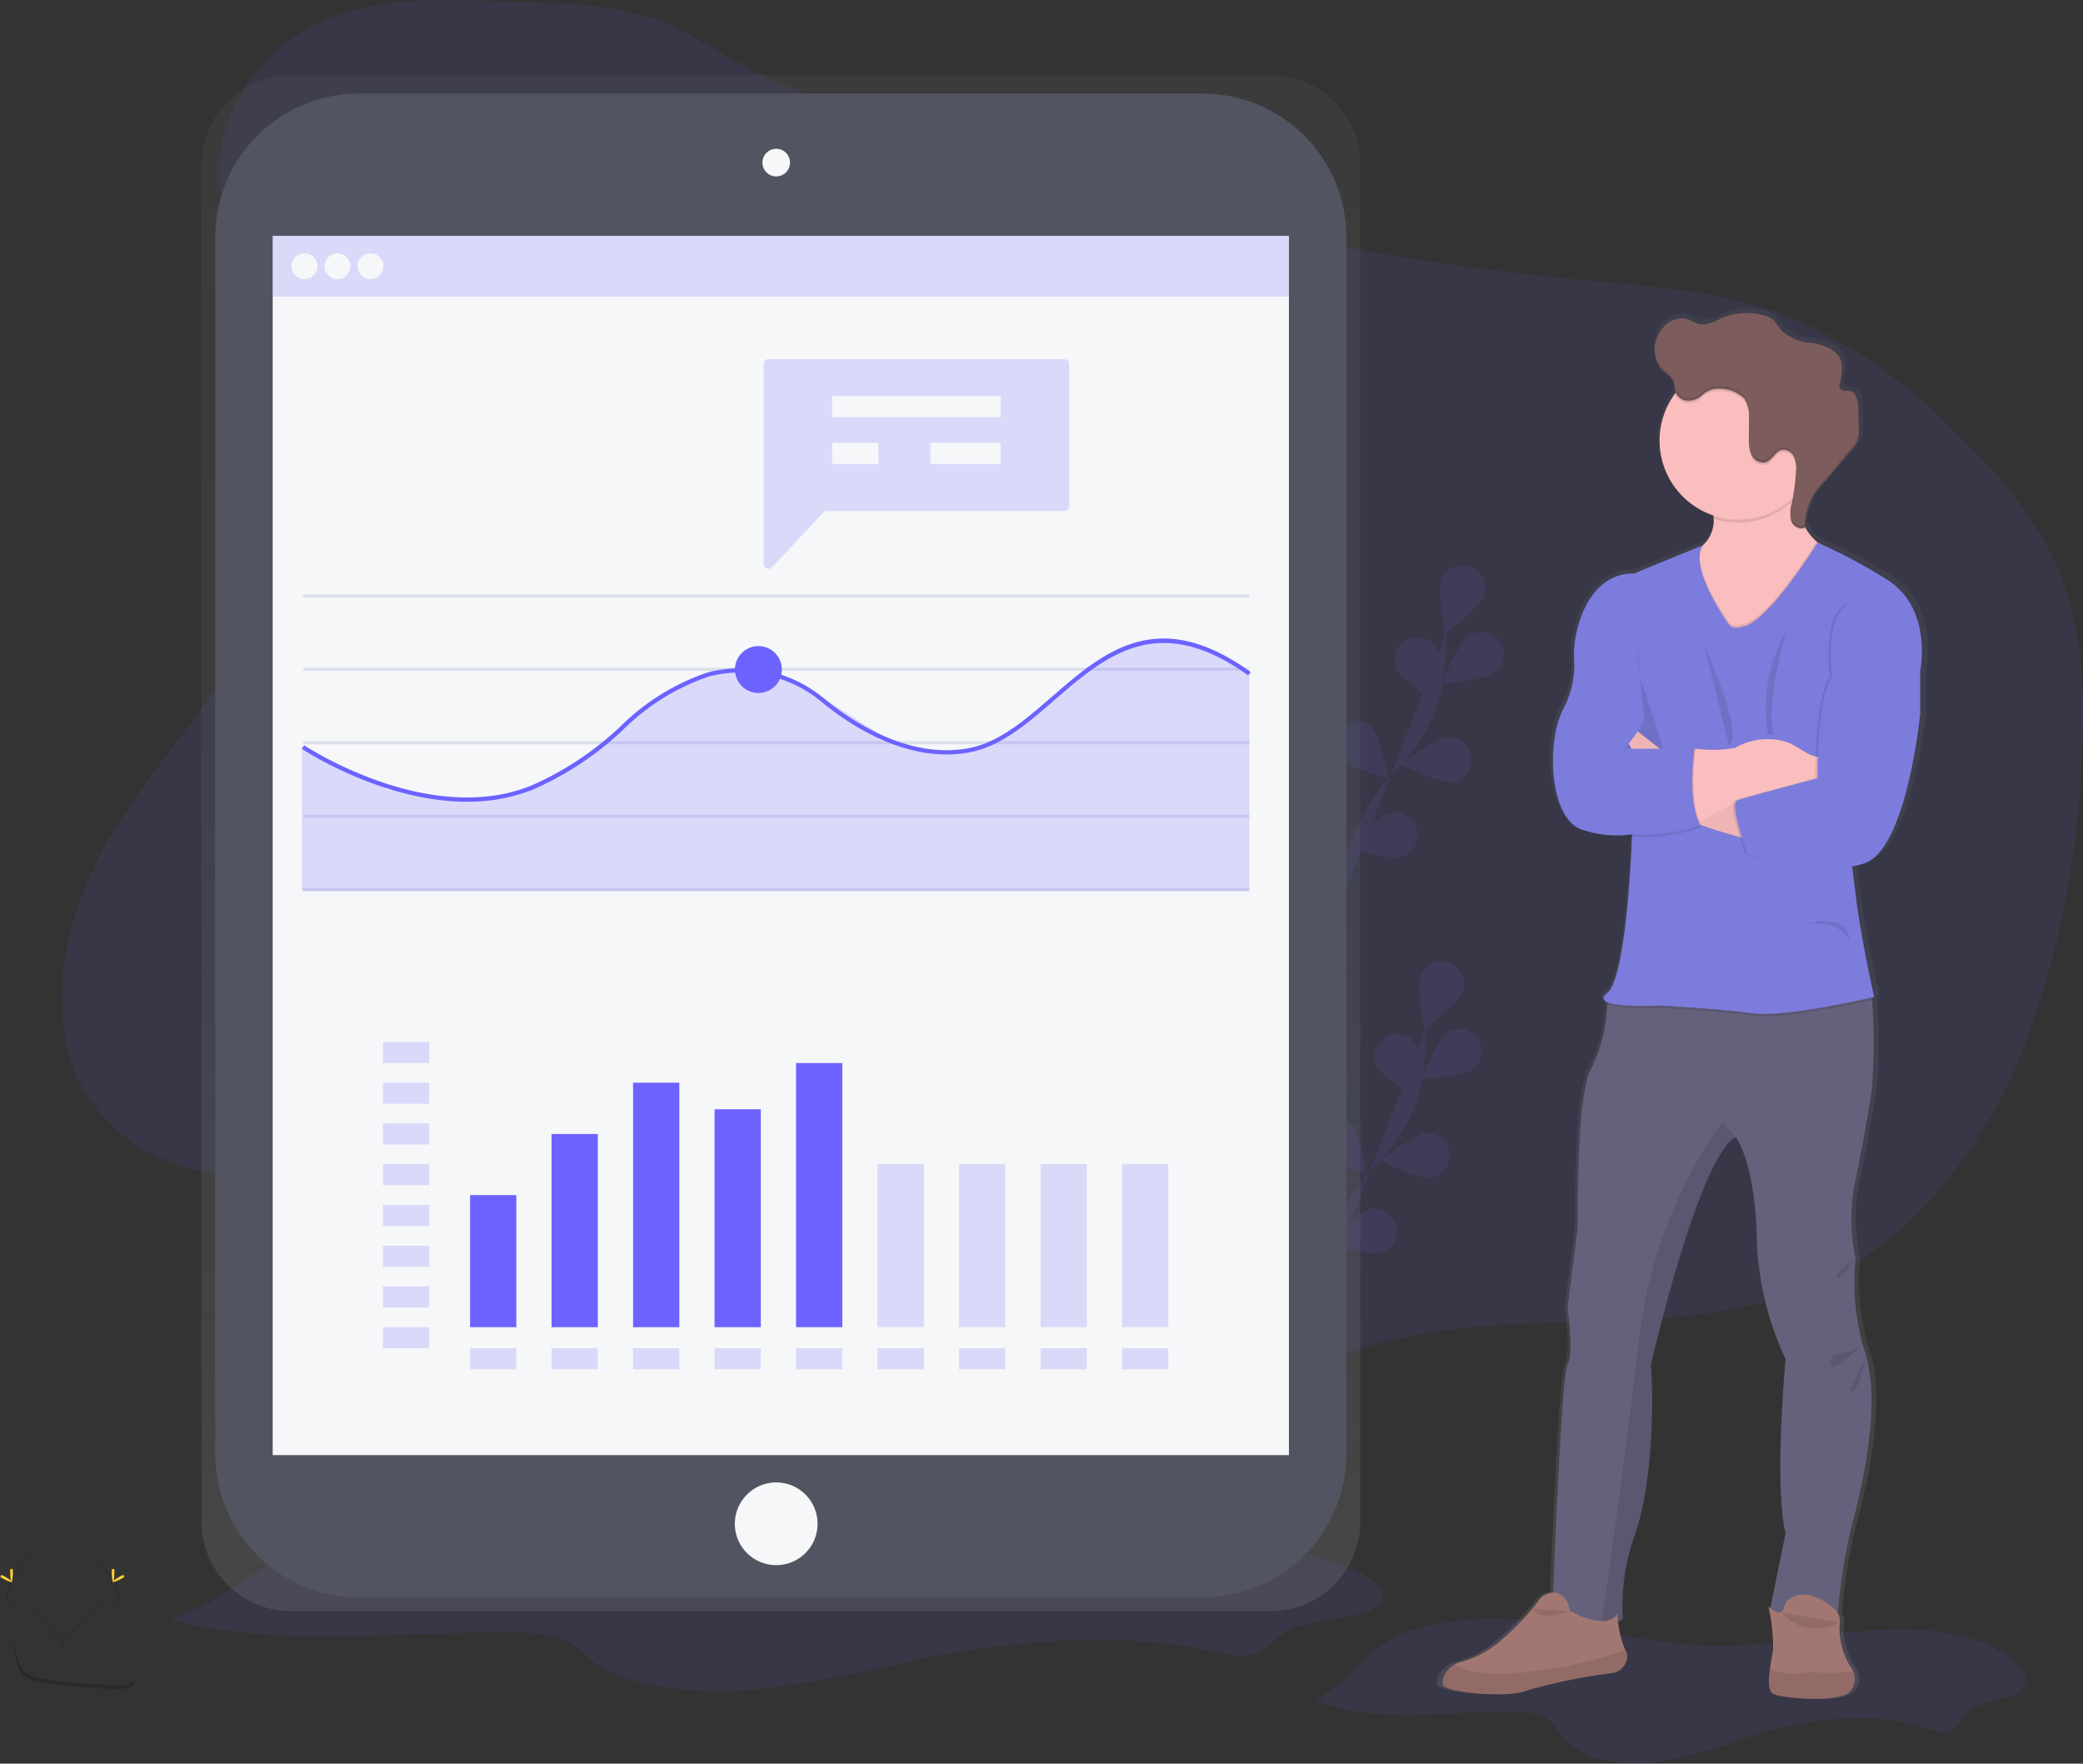 <svg height="113.305" viewBox="0 0 133.83 113.305" width="133.83" xmlns="http://www.w3.org/2000/svg" xmlns:xlink="http://www.w3.org/1999/xlink"><rect x="0" y="0" width="133.83" height="113.305" fill="#333333" stroke="none"/><linearGradient id="a" gradientUnits="objectBoundingBox" x1=".5" x2=".5" y1="1"><stop offset="0" stop-color="#808080" stop-opacity=".251"/><stop offset=".54" stop-color="#808080" stop-opacity=".122"/><stop offset="1" stop-color="#808080" stop-opacity=".102"/></linearGradient><linearGradient id="b" x1=".5" x2=".5" xlink:href="#a" y1="1" y2="0"/><path d="m87.682 31.718c-4.176-.173-8.538-.3-12.314 1.722s-6.7 6.906-5.429 11.4a22.807 22.807 0 0 0 1.9 4.076 26.156 26.156 0 0 1 .4 22.115c-2.422 5.253-6.527 9.25-9.482 14.144s-4.635 11.676-1.728 16.607c1.991 3.376 5.685 5.018 9.264 5.416s7.178-.229 10.772-.39a41.874 41.874 0 0 1 20.372 4.343c8.829 4.363 16.434 11.827 25.73 14.707a6.948 6.948 0 0 0 3.424.39c2.024-.416 3.5-2.3 5.08-3.792 5.059-4.722 12.063-5.6 18.629-5.823s13.406-.05 19.342-3.228c5.183-2.775 9.172-7.936 11.653-13.767a57.2 57.2 0 0 0 3.964-18.763c.24-3.84.232-7.805-.988-11.4-1.371-4.042-4.151-7.261-7.066-10.075a34.169 34.169 0 0 0 -10.128-7.193c-4.493-1.9-9.37-2.167-14.154-2.616a174.326 174.326 0 0 1 -29.116-5.27c-9.086-2.448-19.062-5.123-27.336-10.11-4.15-2.503-8.107-2.304-12.789-2.493z" fill="#6c63ff" opacity=".1" transform="translate(-55.555 -31.629)"/><g fill="#6c63ff" opacity=".1" transform="translate(81.639 61.789)"><path d="m773.4 538.6s.479-6.718 4.26-10.381a10.2 10.2 0 0 0 3.014-5.708 17.238 17.238 0 0 0 .2-3.132" transform="translate(-770.922 -515.122)"/><path d="m828.451 489.873c-.277.742-2.424 2.391-2.424 2.391s-.542-2.653-.261-3.395a1.433 1.433 0 1 1 2.685 1z" transform="translate(-816.127 -487.938)"/><path d="m829.884 522.333c-.636.471-3.334.689-3.334.689s.988-2.52 1.625-2.993a1.434 1.434 0 0 1 1.709 2.3z" transform="translate(-816.874 -515.46)"/><path d="m810.477 572.1c-.788.087-3.227-1.083-3.227-1.083s2.126-1.676 2.913-1.76a1.433 1.433 0 0 1 .314 2.844z" transform="translate(-800.188 -558.243)"/><path d="m785.614 607.845c-.761.218-3.364-.527-3.364-.527s1.812-2.011 2.573-2.229a1.434 1.434 0 1 1 .791 2.756z" transform="translate(-778.573 -589.167)"/><path d="m804.555 524.229c.338.715 2.616 2.176 2.616 2.176s.314-2.688-.026-3.4a1.434 1.434 0 0 0 -2.59 1.228z" transform="translate(-797.753 -517.576)"/><path d="m775.366 563.688a11.43 11.43 0 0 0 3.148 1.294s-.505-2.659-1.043-3.242a1.434 1.434 0 0 0 -2.106 1.947z" transform="translate(-772.292 -551.349)"/><path d="m755.307 609.611c.431.664 2.884 1.808 2.884 1.808s-.049-2.708-.481-3.37a1.434 1.434 0 0 0 -2.4 1.563z" transform="translate(-755.097 -591.249)"/><path d="m828.451 489.873c-.277.742-2.424 2.391-2.424 2.391s-.542-2.653-.261-3.395a1.433 1.433 0 1 1 2.685 1z" transform="translate(-816.127 -487.938)"/><path d="m829.884 522.333c-.636.471-3.334.689-3.334.689s.988-2.52 1.625-2.993a1.434 1.434 0 0 1 1.709 2.3z" transform="translate(-816.874 -515.46)"/><path d="m810.477 572.1c-.788.087-3.227-1.083-3.227-1.083s2.126-1.676 2.913-1.76a1.433 1.433 0 0 1 .314 2.844z" transform="translate(-800.188 -558.243)"/><path d="m785.614 607.845c-.761.218-3.364-.527-3.364-.527s1.812-2.011 2.573-2.229a1.434 1.434 0 1 1 .791 2.756z" transform="translate(-778.573 -589.167)"/><path d="m804.555 524.229c.338.715 2.616 2.176 2.616 2.176s.314-2.688-.026-3.4a1.434 1.434 0 0 0 -2.59 1.228z" transform="translate(-797.753 -517.576)"/><path d="m775.366 563.688a11.43 11.43 0 0 0 3.148 1.294s-.505-2.659-1.043-3.242a1.434 1.434 0 0 0 -2.106 1.947z" transform="translate(-772.292 -551.349)"/><path d="m755.307 609.611c.431.664 2.884 1.808 2.884 1.808s-.049-2.708-.481-3.37a1.434 1.434 0 0 0 -2.4 1.563z" transform="translate(-755.097 -591.249)"/></g><g fill="#6c63ff" opacity=".1" transform="translate(82.922 36.362)"><path d="m783.2 350.82s.479-6.718 4.26-10.381a10.21 10.21 0 0 0 3.014-5.708 17.02 17.02 0 0 0 .2-3.132" transform="translate(-780.678 -327.342)"/><path d="m838.255 302.093c-.271.741-2.422 2.39-2.422 2.39s-.542-2.653-.263-3.393a1.433 1.433 0 1 1 2.685 1z" transform="translate(-825.887 -300.158)"/><path d="m839.714 334.257c-.635.473-3.334.689-3.334.689s.989-2.519 1.625-2.991a1.434 1.434 0 1 1 1.709 2.3z" transform="translate(-826.656 -327.385)"/><path d="m820.285 384.278c-.787.087-3.226-1.083-3.226-1.083s2.126-1.675 2.913-1.76a1.434 1.434 0 1 1 .313 2.851z" transform="translate(-809.952 -370.421)"/><path d="m795.413 420.13c-.761.218-3.364-.527-3.364-.527s1.813-2.011 2.573-2.23a1.434 1.434 0 1 1 .789 2.757z" transform="translate(-788.329 -401.453)"/><path d="m814.246 336.205c.339.716 2.617 2.177 2.617 2.177s.313-2.689-.026-3.4a1.434 1.434 0 1 0 -2.592 1.227z" transform="translate(-807.4 -329.553)"/><path d="m785.326 376.075c.542.582 3.15 1.295 3.15 1.295s-.506-2.659-1.044-3.24a1.434 1.434 0 0 0 -2.106 1.946z" transform="translate(-782.207 -363.737)"/><path d="m764.826 421.4c.432.664 2.884 1.808 2.884 1.808s-.049-2.708-.481-3.37a1.434 1.434 0 1 0 -2.4 1.563z" transform="translate(-764.572 -403.036)"/><path d="m838.255 302.093c-.271.741-2.422 2.39-2.422 2.39s-.542-2.653-.263-3.393a1.433 1.433 0 1 1 2.685 1z" transform="translate(-825.887 -300.158)"/><path d="m839.714 334.257c-.635.473-3.334.689-3.334.689s.989-2.519 1.625-2.991a1.434 1.434 0 1 1 1.709 2.3z" transform="translate(-826.656 -327.385)"/><path d="m820.285 384.278c-.787.087-3.226-1.083-3.226-1.083s2.126-1.675 2.913-1.76a1.434 1.434 0 1 1 .313 2.851z" transform="translate(-809.952 -370.421)"/><path d="m795.413 420.13c-.761.218-3.364-.527-3.364-.527s1.813-2.011 2.573-2.23a1.434 1.434 0 1 1 .789 2.757z" transform="translate(-788.329 -401.453)"/><path d="m814.246 336.205c.339.716 2.617 2.177 2.617 2.177s.313-2.689-.026-3.4a1.434 1.434 0 1 0 -2.592 1.227z" transform="translate(-807.4 -329.553)"/><path d="m785.326 376.075c.542.582 3.15 1.295 3.15 1.295s-.506-2.659-1.044-3.24a1.434 1.434 0 0 0 -2.106 1.946z" transform="translate(-782.207 -363.737)"/><path d="m764.826 421.4c.432.664 2.884 1.808 2.884 1.808s-.049-2.708-.481-3.37a1.434 1.434 0 1 0 -2.4 1.563z" transform="translate(-764.572 -403.036)"/></g><path d="m776.25 804.9c3.888 1.691 8.631.662 13.043.781a3.572 3.572 0 0 1 1.726.359 4.421 4.421 0 0 1 1.055 1.171c1.236 1.508 3.77 1.993 5.984 1.737a35.348 35.348 0 0 0 6.333-1.748c3.611-1.116 7.739-1.625 11.3-.406a2.334 2.334 0 0 0 1.021.2c.781-.1 1.014-.909 1.56-1.37.986-.835 3.128-.608 3.561-1.709.253-.645-.33-1.305-.967-1.745-2.437-1.685-5.917-1.962-9.1-1.7s-6.318.976-9.521.979c-3.991 0-7.846-1.1-11.8-1.55a18.851 18.851 0 0 0 -8.29.646c-2.78.984-3.392 3.217-5.905 4.355z" fill="#6c63ff" opacity=".1" transform="translate(-691.747 -695.709)"/><path d="m232.93 762.291c6.635 1.911 14.733.748 22.262.883a8.806 8.806 0 0 1 2.949.406 6.559 6.559 0 0 1 1.8 1.324c2.11 1.7 6.433 2.253 10.211 1.964a85.837 85.837 0 0 0 10.811-1.976c6.164-1.261 13.211-1.835 19.291-.46a5.765 5.765 0 0 0 1.744.221c1.332-.112 1.729-1.026 2.662-1.549 1.683-.948 5.338-.687 6.077-1.93.433-.729-.563-1.476-1.649-1.973-4.154-1.9-10.1-2.217-15.538-1.923s-10.786 1.1-16.249 1.106c-6.811 0-13.392-1.242-20.137-1.752a47.885 47.885 0 0 0 -14.15.731c-4.749 1.123-5.796 3.645-10.084 4.928z" fill="#6c63ff" opacity=".1" transform="translate(-221.998 -658.287)"/><path d="m316.446 67.32h-62.915a5.762 5.762 0 0 0 -5.771 5.754v87.168a5.762 5.762 0 0 0 5.771 5.75h62.915a5.762 5.762 0 0 0 5.771-5.754v-87.164a5.762 5.762 0 0 0 -5.771-5.754z" fill="url(#a)" transform="translate(-234.82 -62.487)"/><path d="m9.234 0h54.21a9.234 9.234 0 0 1 9.234 9.234v78.14a9.234 9.234 0 0 1 -9.234 9.234h-54.21a9.234 9.234 0 0 1 -9.234-9.234v-78.14a9.234 9.234 0 0 1 9.234-9.234z" fill="#535461" transform="translate(13.827 6.015)"/><path d="m17.52 15.153h65.292v78.331h-65.292z" fill="#f6f7f9"/><circle cx="49.871" cy="10.446" fill="#f6f7f9" r=".887"/><circle cx="49.87" cy="97.895" fill="#f6f7f9" r="2.659"/><path d="m17.52 15.153h65.292v3.904h-65.292z" fill="#6c63ff" opacity=".2"/><circle cx="19.562" cy="17.106" fill="#f6f7f9" r=".833"/><circle cx="21.684" cy="17.106" fill="#f6f7f9" r=".833"/><circle cx="23.804" cy="17.106" fill="#f6f7f9" r=".833"/><path d="m19.47 38.18h60.801v.203h-60.801z" fill="#dce0ed"/><path d="m19.47 42.896h60.801v.203h-60.801z" fill="#dce0ed"/><path d="m19.47 47.614h60.801v.203h-60.801z" fill="#dce0ed"/><path d="m19.47 52.33h60.801v.203h-60.801z" fill="#dce0ed"/><path d="m19.47 57.046h60.801v.203h-60.801z" fill="#dce0ed"/><path d="m296.785 319.372h-60.875v-9.272l5.583 2.751 5.778.784 5.07-1.529 6.117-4.743 3.077-1.777 2.249-.433 2.152.115 3.538 1.748 4.811 3.064 3.775.485 2.993-1.032 6.345-5.2 3.239-1.155 3.389.524 2.76 1.594z" fill="#6c63ff" opacity=".2" transform="translate(-216.515 -262.123)"/><path d="m306.032 345.06c-5.483 0-10.549-3.353-10.612-3.4l.152-.225c.079.053 7.876 5.211 14.5 2.627a20.081 20.081 0 0 0 5.8-3.825 14.66 14.66 0 0 1 5.614-3.484 8.4 8.4 0 0 1 7.5 1.685c1.821 1.5 5.448 3.9 9.278 3.181 1.953-.367 3.6-1.793 5.341-3.3 3.341-2.9 6.8-5.889 12.773-1.594l-.158.219c-5.8-4.171-9.175-1.247-12.437 1.579-1.771 1.534-3.444 2.979-5.468 3.364-3.94.739-7.643-1.712-9.5-3.238a8.134 8.134 0 0 0 -7.255-1.632 14.5 14.5 0 0 0 -5.51 3.429 20.162 20.162 0 0 1 -5.875 3.871 11.338 11.338 0 0 1 -4.143.743z" fill="#6c63ff" transform="translate(-276.026 -293.553)"/><circle cx="48.726" cy="43.014" fill="#6c63ff" r="1.507"/><path d="m533.86 202h-19.011a.309.309 0 0 0 -.309.309v12.857a.309.309 0 0 0 .534.211l3.295-3.514a.308.308 0 0 1 .225-.1h15.266a.309.309 0 0 0 .309-.309v-9.151a.309.309 0 0 0 -.309-.303z" fill="#6c63ff" opacity=".2" transform="translate(-465.475 -178.93)"/><path d="m53.466 25.451h10.826v1.354h-10.826z" fill="#f6f7f9"/><path d="m53.466 28.452h2.972v1.354h-2.972z" fill="#f6f7f9"/><g fill="#6c63ff"><path d="m24.604 66.94h2.972v1.354h-2.972z" opacity=".2"/><path d="m24.604 69.557h2.972v1.354h-2.972z" opacity=".2"/><path d="m24.604 72.174h2.972v1.354h-2.972z" opacity=".2"/><path d="m24.604 74.793h2.972v1.354h-2.972z" opacity=".2"/><path d="m24.604 77.411h2.972v1.354h-2.972z" opacity=".2"/><path d="m24.604 80.028h2.972v1.354h-2.972z" opacity=".2"/><path d="m24.604 82.647h2.972v1.354h-2.972z" opacity=".2"/><path d="m24.604 85.265h2.972v1.354h-2.972z" opacity=".2"/><path d="m30.201 86.619h2.972v1.354h-2.972z" opacity=".2"/><path d="m35.437 86.619h2.972v1.354h-2.972z" opacity=".2"/><path d="m40.674 86.619h2.972v1.354h-2.972z" opacity=".2"/><path d="m45.909 86.619h2.972v1.354h-2.972z" opacity=".2"/><path d="m51.145 86.619h2.972v1.354h-2.972z" opacity=".2"/><path d="m56.381 86.619h2.972v1.354h-2.972z" opacity=".2"/><path d="m61.616 86.619h2.972v1.354h-2.972z" opacity=".2"/><path d="m66.853 86.619h2.972v1.354h-2.972z" opacity=".2"/><path d="m72.089 86.619h2.972v1.354h-2.972z" opacity=".2"/></g><path d="m59.779 28.452h4.513v1.354h-4.513z" fill="#f6f7f9"/><g fill="#6c63ff"><path d="m30.201 76.778h2.972v8.486h-2.972z"/><path d="m35.437 72.852h2.972v12.413h-2.972z"/><path d="m40.674 69.557h2.972v15.708h-2.972z"/><path d="m45.909 71.265h2.972v13.999h-2.972z"/><path d="m51.145 68.294h2.972v16.971h-2.972z"/><path d="m56.381 74.793h2.972v10.471h-2.972z" opacity=".2"/><path d="m61.616 74.793h2.972v10.471h-2.972z" opacity=".2"/><path d="m66.853 74.793h2.972v10.471h-2.972z" opacity=".2"/><path d="m72.089 74.793h2.972v10.471h-2.972z" opacity=".2"/></g><path d="m863.062 194.971a37.145 37.145 0 0 0 -4.442-2.313l-.065-.047a2.691 2.691 0 0 1 -.812-1.025v-.2a4.86 4.86 0 0 1 1.411-2.651l1.691-1.991a1.932 1.932 0 0 0 .436-.691 1.544 1.544 0 0 0 .046-.424v-.173c-.008-.494-.023-.99-.041-1.49-.016-.432-.127-.976-.559-1.066-.225-.046-.521.035-.641-.158a.369.369 0 0 1 -.028-.256.113.113 0 0 0 0 .02v-.024a5.73 5.73 0 0 0 .161-1.017 1.416 1.416 0 0 0 -.07-.515c-.251-.718-1.112-1.012-1.874-1.147a3.284 3.284 0 0 1 -2.093-.848 6.237 6.237 0 0 0 -.416-.573 1.65 1.65 0 0 0 -.779-.385 4.4 4.4 0 0 0 -2.833.246 2.549 2.549 0 0 1 -1.141.362c-.4-.024-.779-.316-1.193-.386a1.7 1.7 0 0 0 -1.638.959 2.34 2.34 0 0 0 -.3 1.132v.066a1.65 1.65 0 0 0 .435 1.155c.288.3.719.505.838.9.049.16.037.333.08.5a.188.188 0 0 0 .019.06l-.022.028a5.018 5.018 0 0 0 -1.062 3.1 5.132 5.132 0 0 0 3.606 4.867v.152a2.178 2.178 0 0 1 -.7 1.7l-4.558 1.833s-2.748-.326-3.739 3.69a6.785 6.785 0 0 0 -.171 2.038 5.975 5.975 0 0 1 -.752 3.052c-1.128 2.207-.871 7.274 1.434 7.777a7.618 7.618 0 0 0 3.114.253v.088c-.035.948-.381 9.152-1.636 10.145-.347.271-.282.46 0 .585 0 0 0 .053-.008.148a10.191 10.191 0 0 1 -1.071 4.184c-.974 1.5-.872 10.186-.872 10.186l-.654 5.123s.406 3.16 0 3.713c-.366.492-.853 12.187-.948 14.721h-.043a1.231 1.231 0 0 0 -.985.6 17.325 17.325 0 0 1 -2.424 2.49 6.811 6.811 0 0 1 -2.722 1.4 1.652 1.652 0 0 0 -.309.135 1.624 1.624 0 0 0 -.687.723.783.783 0 0 0 -.074.6c.206.5 4.458.852 5.533.351a36.57 36.57 0 0 1 5.588-1.117 1.15 1.15 0 0 0 1-.994.657.657 0 0 0 -.135-.5 4.378 4.378 0 0 1 -.464-1.819 1.2 1.2 0 0 0 .313-.185 13.341 13.341 0 0 1 .768-5.368c1.025-2.708 1.332-7.728 1.083-10.989 0 0 3.125-13.446 5.584-14.7.038.047 1.231 1.58 1.383 6.321a19.182 19.182 0 0 0 1.9 7.977s-.769 8.179 0 11.239l-1.006 4.829c-.073-.064-.121-.112-.121-.112s.03.135.072.349l-.022.1.043.011a9.523 9.523 0 0 1 .214 2.274c-.041.351-.135.833-.206 1.305-.106.743-.135 1.464.256 1.625.641.257 4.406.609 5.047-.218a1.189 1.189 0 0 0 .187-1.24 1.267 1.267 0 0 0 -.187-.316 4.683 4.683 0 0 1 -.718-2.787.842.842 0 0 0 -.119-.662 33.7 33.7 0 0 1 .863-5.407c.641-2.414 1.993-7.708 1-11.189-.038-.135-.081-.271-.127-.406a15 15 0 0 1 -.563-5.87 11.958 11.958 0 0 1 0-5.119c.615-2.81 1.044-5.569 1.044-5.569a35.144 35.144 0 0 0 .043-5.988l-.02-.146.163-.037s-.871-3.863-1.178-6.321c-.073-.581-.168-1.316-.271-2.1a5.09 5.09 0 0 0 .835-.207c2.757-.957 3.624-9.586 3.624-9.586v-2.735s.913-4.189-2.315-6.045zm-20.61 66.629c-.085-.043-.136-.072-.136-.072z" fill="url(#b)" transform="translate(-741.625 -158.068)"/><path d="m909 515.338c1.2 3.45-.2 9.049-.851 11.549a34.942 34.942 0 0 0 -.85 5.5 11.574 11.574 0 0 1 -4.4-.1l1.049-5.146c-.75-3.049 0-11.2 0-11.2a19.431 19.431 0 0 1 -1.85-7.95c-.148-4.726-1.312-6.252-1.354-6.3-2.4 1.25-5.45 14.651-5.45 14.651.25 3.25-.05 8.249-1.049 10.949a13.572 13.572 0 0 0 -.75 5.35 1.65 1.65 0 0 1 -1.361.261 9.4 9.4 0 0 1 -3.134-1.464s.542-14.6.948-15.15 0-3.7 0-3.7l.649-5.1s-.1-8.651.85-10.156a10.306 10.306 0 0 0 1.045-4.169 1.079 1.079 0 0 1 .008-.148l1.446-1.733s14-1.049 15.051 0a3 3 0 0 1 .512 1.582 35.9 35.9 0 0 1 -.042 5.968s-.42 2.75-1.02 5.552a12.137 12.137 0 0 0 0 5.1 15.235 15.235 0 0 0 .549 5.855z" fill="#65617d" transform="translate(-789.229 -428.636)"/><path d="m996.525 794.357c-.626.825-4.3.474-4.926.218-.382-.158-.352-.876-.249-1.617.065-.471.161-.948.2-1.3a11.936 11.936 0 0 0 -.3-2.726s.826.875 1.025 0a.955.955 0 0 1 .714-.677 1.876 1.876 0 0 1 1.3.081c.648.282 1.733.883 1.538 1.7a4.773 4.773 0 0 0 .7 2.777 1.271 1.271 0 0 1 .182.314 1.2 1.2 0 0 1 -.184 1.23z" fill="#a27772" transform="translate(-877.633 -685.73)"/><path d="m996.737 824.9c-.626.825-4.3.474-4.926.218-.382-.158-.352-.876-.249-1.617a4.25 4.25 0 0 0 2.184.234 6.376 6.376 0 0 1 .787-.024 18.159 18.159 0 0 0 2.386-.047 1.2 1.2 0 0 1 -.181 1.236z" opacity=".1" transform="translate(-877.845 -716.272)"/><path d="m915.311 579.613c.25 3.25-.05 8.249-1.049 10.949a13.567 13.567 0 0 0 -.75 5.35 1.65 1.65 0 0 1 -1.361.261c.3-2.112 1.587-11.2 2.417-18.374a30 30 0 0 1 5.319-13.8l.875.963c-2.404 1.249-5.451 14.651-5.451 14.651z" opacity=".1" transform="translate(-809.244 -491.911)"/><path d="m954.076 252.857-.611 3-2.99 5.025-3.687-1.575s-5.01-5.25-1.862-6a2.76 2.76 0 0 0 1.045-.466 2.148 2.148 0 0 0 .813-1.808 5.654 5.654 0 0 0 -.512-2.152l6.45-2.031a10.3 10.3 0 0 0 -.463 2.613 3.442 3.442 0 0 0 1.141 3.037 1.955 1.955 0 0 0 .676.357z" fill="#fbbebe" transform="translate(-836.684 -217.706)"/><path d="m967.98 246.9a10.3 10.3 0 0 0 -.463 2.613 4.712 4.712 0 0 1 -.375.4 5.1 5.1 0 0 1 -5.1 1.165 5.653 5.653 0 0 0 -.512-2.152z" opacity=".1" transform="translate(-851.938 -217.75)"/><path d="m949.5 208.241a5.078 5.078 0 1 1 -1.485-3.611 5.1 5.1 0 0 1 1.485 3.611z" fill="#fbbebe" transform="translate(-832.718 -179.915)"/><path d="m954.076 288.962-.611 3-2.99 5.025-3.687-1.575s-5.01-5.25-1.862-6a2.76 2.76 0 0 0 1.045-.466c-.569 1.564 1.779 4.817 1.779 4.817.271.406.9.149.9.149 1.511-.227 4.3-4.578 4.75-5.3a1.955 1.955 0 0 0 .676.35z" opacity=".1" transform="translate(-836.684 -253.812)"/><path d="m931.8 492.924c-.887.2-5.8 1.29-7.663 1.018-2.049-.3-6.035-.5-6.035-.5a11.852 11.852 0 0 1 -3.319-.219 1.087 1.087 0 0 1 .008-.148l1.446-1.733s14-1.049 15.051 0a2.976 2.976 0 0 1 .512 1.582z" opacity=".1" transform="translate(-811.518 -428.688)"/><path d="m900.328 294.248s-2.638-3.656-1.644-5.077l-4.457 1.829s-2.682-.325-3.656 3.678a6.924 6.924 0 0 0 -.167 2.031 6.054 6.054 0 0 1 -.734 3.041c-1.1 2.2-.851 7.25 1.4 7.751a6.891 6.891 0 0 0 3.049.249s-.3 9.151-1.6 10.2 3.314.8 3.314.8 3.987.2 6.037.5 7.8-1.049 7.8-1.049-.851-3.851-1.15-6.3-1-7.667-1-7.667l5.1-6.906s.9-4.175-2.25-6.024a35.523 35.523 0 0 0 -4.333-2.3s-3.16 5.146-4.81 5.4c.001-.004-.627.247-.899-.156z" fill="#7c7cdd" transform="translate(-789.261 -254.149)"/><path d="m923.79 338.47a7.527 7.527 0 0 0 .249 2.3c.3.651 1.4 4.251 1.4 4.251h-2.5s1.354-1.45 1.25-2.15-.399-4.401-.399-4.401z" opacity=".1" transform="translate(-818.573 -296.92)"/><path d="m932.972 385.669s-5.522-1.354-6.037-2.5-1.935-3.724-1.935-3.724l.582-.785 2.687 2.108s3.2 2.55 4.7 2.8.003 2.101.003 2.101z" fill="#fbbebe" transform="translate(-820.354 -331.668)"/><path d="m932.972 385.669s-5.522-1.354-6.037-2.5-1.935-3.724-1.935-3.724l.582-.785 2.687 2.108s3.2 2.55 4.7 2.8.003 2.101.003 2.101z" opacity=".05" transform="translate(-820.354 -331.668)"/><path d="m955.436 382.257v3h-.482a14.018 14.018 0 0 0 -6.8 1.759l-.9.5-.242.135-1.55-3.491 1.45-1.3h.075a8.7 8.7 0 0 0 2.539-.057 4.112 4.112 0 0 1 3.2-.406c.9.229 1.661 1.234 2.531.919z" fill="#fbbebe" transform="translate(-838.044 -334.755)"/><path d="m985.243 320.447 1 1.124v2.729s-.85 8.6-3.551 9.551-7.519-.551-7.519-.551-1.246-3.3-.663-3.5 5.146-1.406 5.146-1.406-.064-5.045.936-6.546c0 0-.65-4.7 1.6-4.8s3.051 3.399 3.051 3.399z" opacity=".1" transform="translate(-863.026 -278.396)"/><path d="m986.318 320.447 1 1.124v2.729s-.847 8.6-3.556 9.551-7.521-.551-7.521-.551-1.245-3.3-.662-3.5 5.146-1.406 5.146-1.406-.065-5.045.936-6.546c0 0-.65-4.7 1.6-4.8s3.057 3.399 3.057 3.399z" fill="#7c7cdd" transform="translate(-863.951 -278.396)"/><path d="m954.758 210.414a1.984 1.984 0 0 0 -.114-.974.754.754 0 0 0 -.794-.458c-.428.1-.612.657-1.032.791a.812.812 0 0 1 -.907-.469 2.4 2.4 0 0 1 -.175-1.083v-1.253a2.068 2.068 0 0 0 -.295-1.3 2.3 2.3 0 0 0 -1.714-.622 1.451 1.451 0 0 0 -.979.4 1.263 1.263 0 0 1 -1.031.366.89.89 0 0 1 -.718-.62v-.016a5.1 5.1 0 1 1 7.583 6.771 13.572 13.572 0 0 0 .176-1.533z" opacity=".1" transform="translate(-839.375 -179.921)"/><path d="m939.292 185.767a.891.891 0 0 1 -.718-.622c-.042-.161-.031-.333-.078-.494-.117-.393-.542-.6-.812-.9a2.011 2.011 0 0 1 -.127-2.3 1.659 1.659 0 0 1 1.6-.956c.406.07.754.359 1.164.385a2.373 2.373 0 0 0 1.115-.36 4.2 4.2 0 0 1 2.764-.245 1.609 1.609 0 0 1 .761.383 6.793 6.793 0 0 1 .406.57 3.171 3.171 0 0 0 2.045.845c.743.134 1.583.428 1.828 1.143a3.009 3.009 0 0 1 -.088 1.481.429.429 0 0 0 .019.3c.116.192.406.112.626.158.422.088.531.631.542 1.062q.027.739.041 1.479a1.453 1.453 0 0 1 -.47 1.236l-1.651 1.984a4.243 4.243 0 0 0 -1.362 3.04.706.706 0 0 1 -.872-.508 2.274 2.274 0 0 1 .054-1.125 13.776 13.776 0 0 0 .261-1.953 1.985 1.985 0 0 0 -.114-.974.747.747 0 0 0 -.794-.459c-.428.1-.612.657-1.032.791a.813.813 0 0 1 -.907-.468 2.4 2.4 0 0 1 -.175-1.083v-1.247a2.068 2.068 0 0 0 -.3-1.3 2.3 2.3 0 0 0 -1.714-.622 1.454 1.454 0 0 0 -.979.4 1.285 1.285 0 0 1 -1.033.359z" fill="#7c5c5c" transform="translate(-830.952 -160.037)"/><path d="m960.79 337.55 1.565 6.432s1.235-.007-1.565-6.432z" opacity=".1" transform="translate(-851.298 -296.125)"/><path d="m991.136 329.61a10.3 10.3 0 0 0 -1.25 6.829l.382.028s-.682-1.607.868-6.857z" opacity=".1" transform="translate(-876.294 -289.26)"/><path d="m1009.9 468.791s2.517-.833 2.7 1.1c0-.001-.475-1.325-2.7-1.1z" opacity=".1" transform="translate(-893.758 -409.439)"/><path d="m928.719 388s-.5 3.5.406 4.9a10.977 10.977 0 0 1 -4.4.6l-.3-5.5z" opacity=".1" transform="translate(-819.853 -339.743)"/><path d="m947.253 391.505-.242.135-1.55-3.491 1.45-1.3h.075c-.024.169-.428 3.175.267 4.656z" opacity=".1" transform="translate(-838.044 -338.749)"/><path d="m919.494 386.85s-.5 3.5.406 4.9a10.978 10.978 0 0 1 -4.4.6l-1.75-5.5z" fill="#7c7cdd" transform="translate(-810.628 -338.749)"/><path d="m848.538 791.421a1.131 1.131 0 0 1 -.971.99 35.371 35.371 0 0 0 -5.454 1.113c-1.049.5-5.2.15-5.4-.349a.794.794 0 0 1 .072-.6 1.612 1.612 0 0 1 .677-.722 1.658 1.658 0 0 1 .3-.135 6.575 6.575 0 0 0 2.657-1.395 16.9 16.9 0 0 0 2.364-2.481 1.2 1.2 0 0 1 .961-.6c.439-.02.926.2 1.125 1.161 0 0 2.4 1.369 3.048.168a6.58 6.58 0 0 0 .5 2.348.67.67 0 0 1 .122.5z" fill="#a27772" transform="translate(-743.997 -684.922)"/><path d="m848.538 814.919a1.131 1.131 0 0 1 -.971.99 35.356 35.356 0 0 0 -5.454 1.113c-1.049.5-5.2.15-5.4-.349a.794.794 0 0 1 .072-.6 1.612 1.612 0 0 1 .677-.722c.677.45 2.179.888 5.483.372a24.117 24.117 0 0 0 5.472-1.3.67.67 0 0 1 .121.496z" opacity=".1" transform="translate(-743.997 -708.421)"/><g opacity=".1" transform="translate(106.306 22.487)"><path d="m1024.909 206.89v-.024a4.629 4.629 0 0 0 .154-1.136 7.262 7.262 0 0 1 -.154.911.554.554 0 0 0 0 .249z" transform="translate(-1013.028 -204.641)"/><path d="m946.221 204.619a1.472 1.472 0 0 1 .123.571 1.7 1.7 0 0 0 -.123-.8.746.746 0 0 0 -.792-.459c-.428.1-.612.657-1.032.791a.815.815 0 0 1 -.909-.469 2.377 2.377 0 0 1 -.173-1.083v-1.25a2.068 2.068 0 0 0 -.3-1.3 2.3 2.3 0 0 0 -1.714-.622 1.452 1.452 0 0 0 -.979.4 1.265 1.265 0 0 1 -1.03.367.891.891 0 0 1 -.718-.622c-.042-.161-.031-.333-.079-.494-.118-.393-.542-.6-.812-.9a1.625 1.625 0 0 1 -.421-1.058 1.7 1.7 0 0 0 .421 1.282c.282.3.7.5.812.9.047.16.037.332.079.493a.891.891 0 0 0 .718.622 1.258 1.258 0 0 0 1.03-.367 1.452 1.452 0 0 1 .979-.4 2.309 2.309 0 0 1 1.714.622 2.082 2.082 0 0 1 .3 1.3v1.257a2.286 2.286 0 0 0 .173 1.083.825.825 0 0 0 .909.468c.42-.135.6-.691 1.032-.791a.748.748 0 0 1 .792.459z" transform="translate(-937.259 -197.69)"/><path d="m1011.725 236.667a1.917 1.917 0 0 1 -.425.688l-1.651 1.984a4.5 4.5 0 0 0 -1.377 2.868 4.879 4.879 0 0 1 1.377-2.643l1.651-1.982a1.938 1.938 0 0 0 .425-.689 1.862 1.862 0 0 0 .043-.542 1.307 1.307 0 0 1 -.043.316z" transform="translate(-998.654 -231.115)"/><path d="m1001.657 275.391a1.193 1.193 0 0 1 -.049-.271 1.358 1.358 0 0 0 .049.493.706.706 0 0 0 .873.506c-.009-.073-.015-.146-.018-.219a.7.7 0 0 1 -.855-.509z" transform="translate(-992.89 -264.635)"/></g><path d="m879.26 795s.523.919 2.416.11" opacity=".1" transform="translate(-780.808 -691.631)"/><path d="m997.5 796.67a2.889 2.889 0 0 0 3.691.63" opacity=".1" transform="translate(-883.037 -693.075)"/><path d="m1024.992 628.7s-1.155.722-1.192 1.135.6-.3.6-.3z" opacity=".1" transform="translate(-905.775 -547.85)"/><path d="m1022.771 669.53a2.413 2.413 0 0 1 -1.422.555c-.863.038-.791 1.163-.227.825a14.4 14.4 0 0 0 1.649-1.38z" opacity=".1" transform="translate(-903.095 -583.151)"/><path d="m1031.183 674.86s-.554 2.722-1 2.2" opacity=".1" transform="translate(-911.292 -587.759)"/><path d="m183.484 768.36a1.168 1.168 0 0 1 .152.3c1.3 1.53 2 2.959.745 3-1.166.032-2.573 2.119-2.9 2.646a1.226 1.226 0 0 0 .039.119s1.64-2.727 2.979-2.765.454-1.66-1.015-3.3z" opacity=".1" transform="translate(-177.515 -668.598)"/><path d="m205.392 776.114c0 .343-.038.62-.085.62s-.087-.278-.087-.62.049-.18.1-.18.072-.16.072.18z" fill="#ffd037" transform="translate(-198.04 -675.114)"/><path d="m206.246 779.035c-.3.164-.563.263-.586.222s.2-.209.5-.372.181-.045.2 0 .187-.014-.114.15z" fill="#ffd037" transform="translate(-198.419 -677.625)"/><path d="m156.576 768.36a1.219 1.219 0 0 0 -.152.3c-1.3 1.53-2 2.959-.745 3 1.167.032 2.573 2.119 2.9 2.646a.946.946 0 0 1 -.039.119s-1.64-2.727-2.979-2.765-.453-1.66 1.015-3.3z" opacity=".1" transform="translate(-154.536 -668.598)"/><path d="m157.05 776.114c0 .343.038.62.085.62s.087-.278.087-.62-.049-.18-.1-.18-.072-.16-.072.18z" fill="#ffd037" transform="translate(-156.393 -675.114)"/><path d="m152.38 779.035c.3.164.562.263.585.222s-.2-.209-.5-.372-.181-.045-.2 0-.186-.014.115.15z" fill="#ffd037" transform="translate(-152.197 -677.625)"/><path d="m165.68 814.749c-2.348.019-5.456-.366-6.081-.748-.477-.29-.666-1.331-.73-1.812h-.069s.135 1.678.757 2.058 3.733.766 6.081.747c.677 0 .913-.246.9-.6-.094.216-.353.351-.858.355z" opacity=".2" transform="translate(-157.906 -706.493)"/></svg>